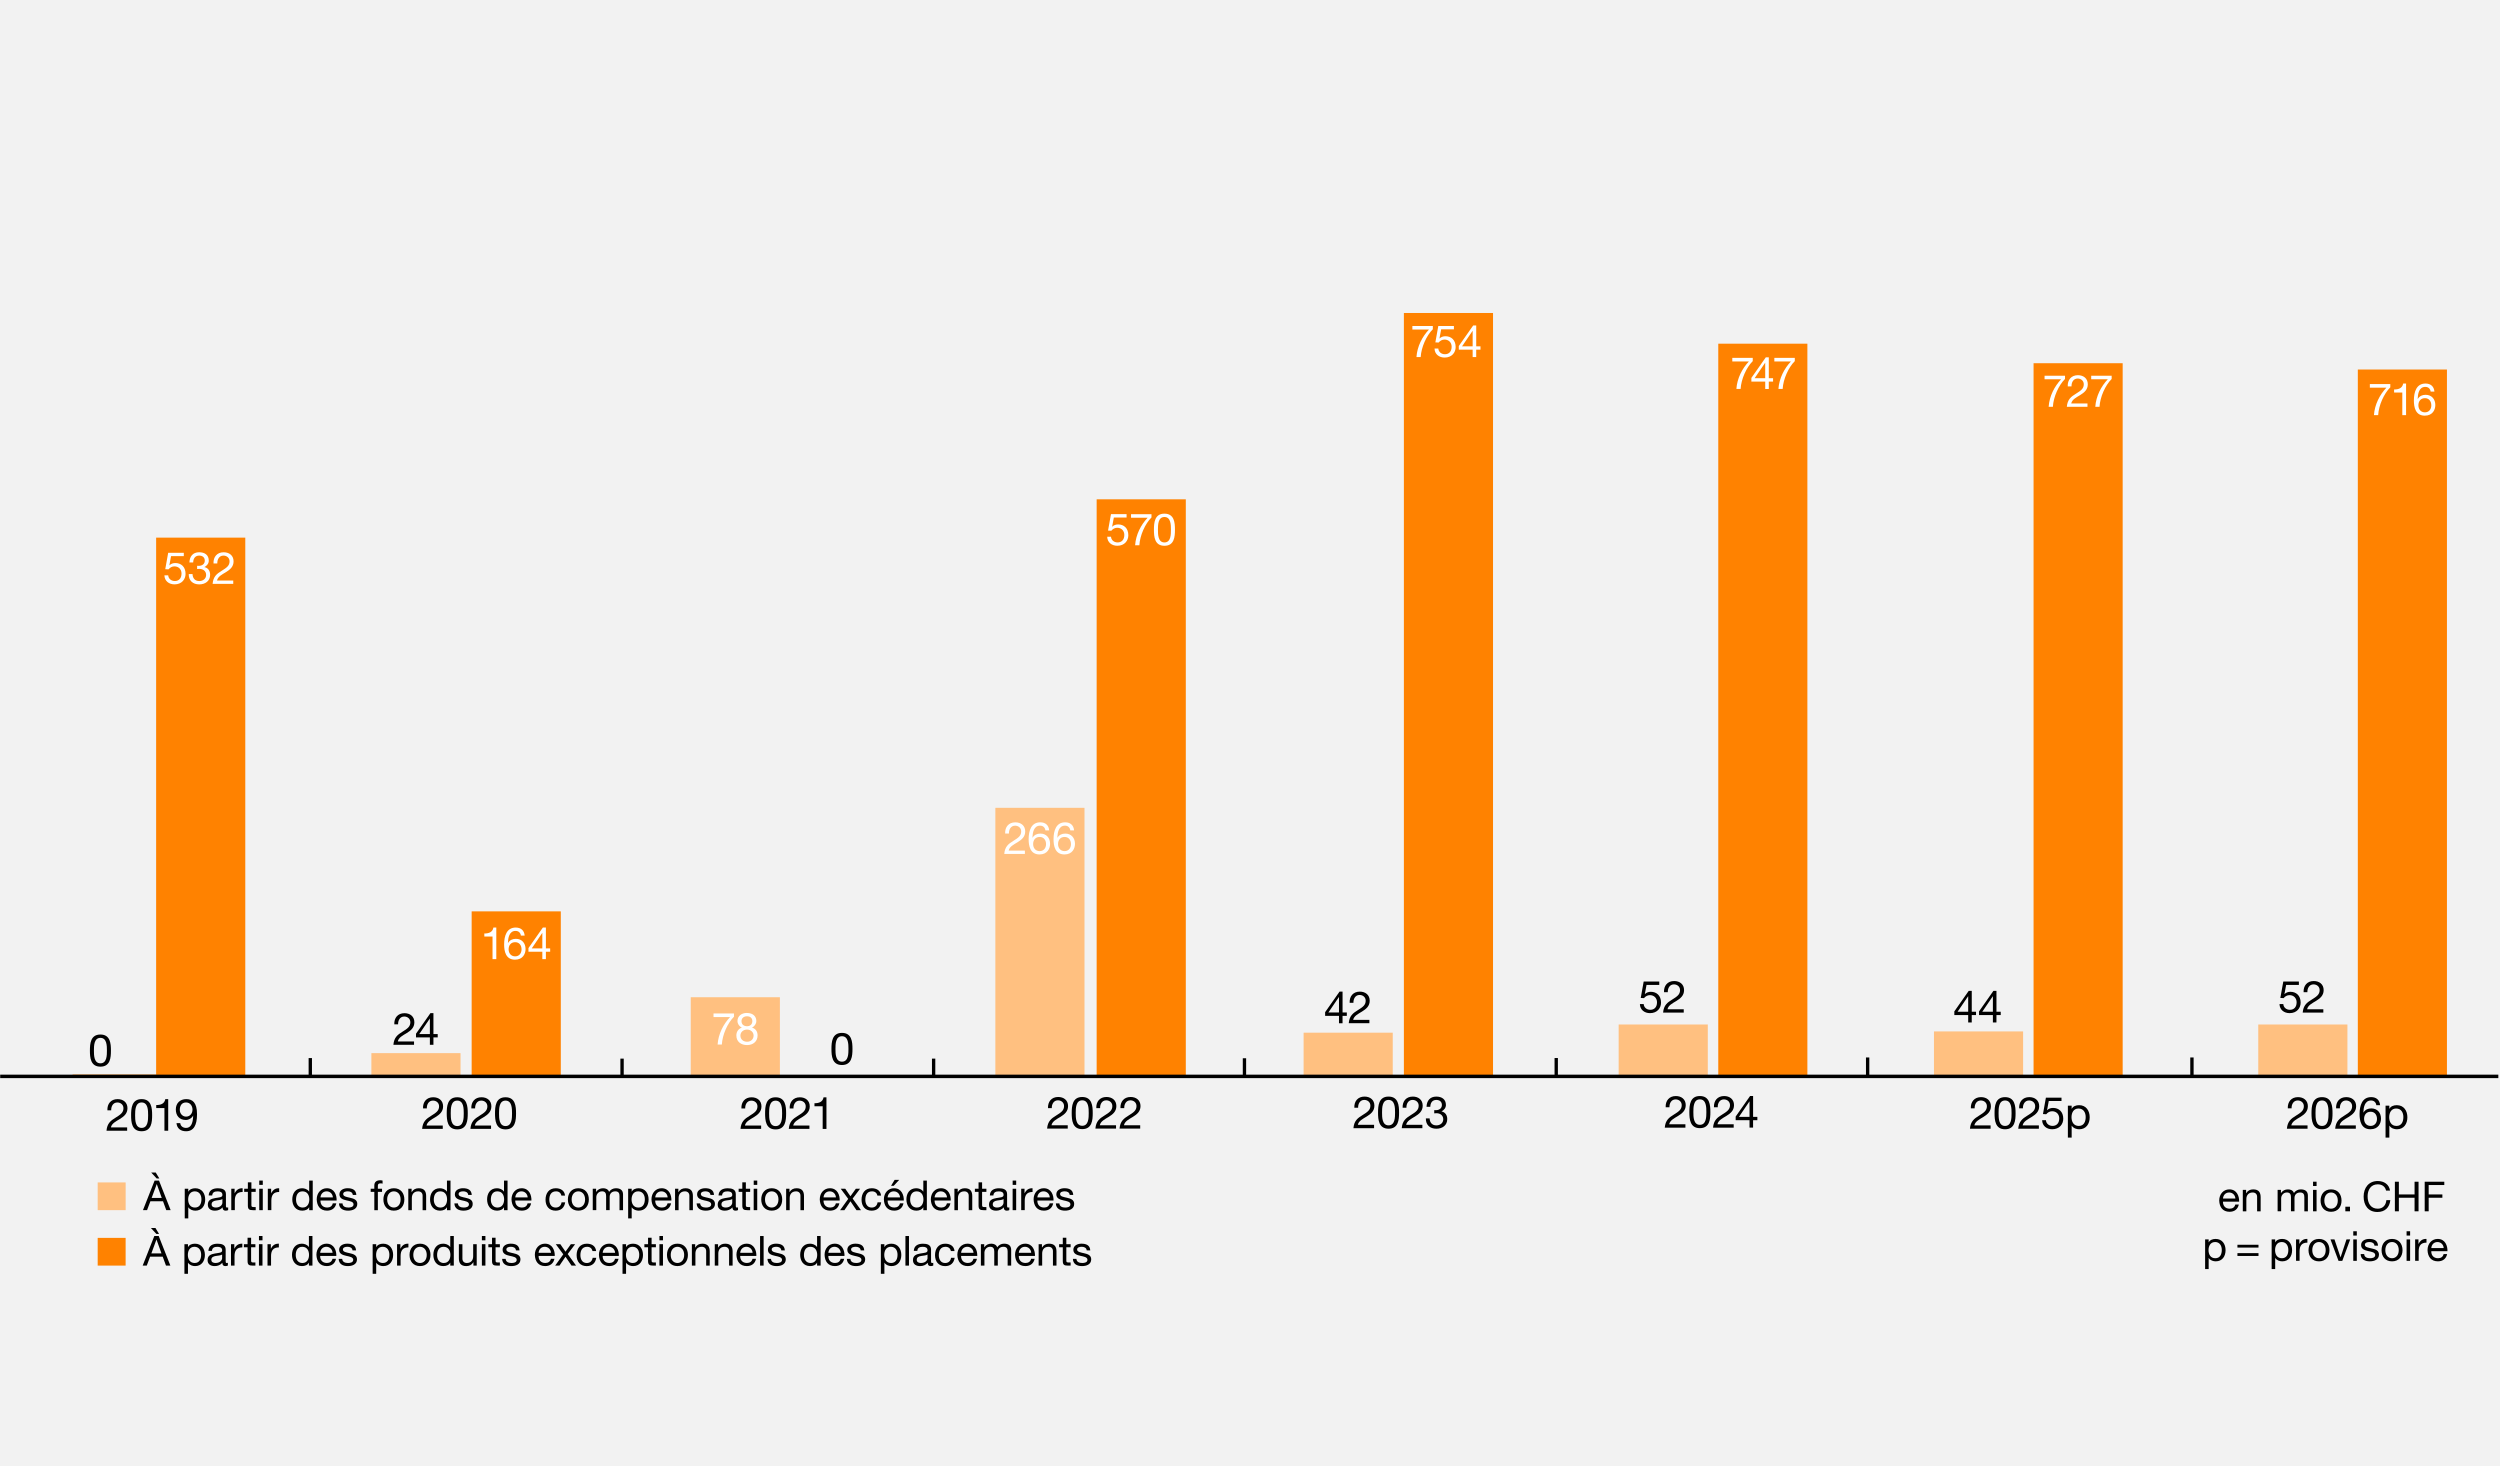 <?xml version="1.0" encoding="UTF-8"?>
<svg id="_x32_024" xmlns="http://www.w3.org/2000/svg" version="1.1" viewBox="0 0 1495.91 877.5">
  <!-- Generator: Adobe Illustrator 29.3.1, SVG Export Plug-In . SVG Version: 2.1.0 Build 151)  -->
  <defs>
    <style>
      .st0 {
        stroke-width: 2px;
      }

      .st0, .st1 {
        fill: none;
        stroke: #000;
      }

      .st2 {
        fill: #fff;
      }

      .st3 {
        fill: #f2f2f2;
      }

      .st4 {
        fill: #ffc080;
      }

      .st5 {
        fill: #ff8200;
      }

      .st1 {
        stroke-width: 2.08px;
      }
    </style>
  </defs>
  <rect id="De_24_Hinterrund" class="st3" x="-11.64" y="-16.56" width="1524.55" height="910.62"/>
  <rect class="st5" x="1028.15" y="205.65" width="53.32" height="438.51"/>
  <g>
    <path d="M627.09,663.09c-.19-3.84,2.08-6.7,6.08-6.7,3.31,0,5.92,1.92,5.92,5.44,0,3.33-2.24,5.01-4.59,6.48-2.38,1.44-4.86,2.64-5.31,4.99h9.71v2h-12.35c.37-4.48,2.64-6.08,5.31-7.74,3.2-1.97,4.83-3.15,4.83-5.76,0-2.05-1.65-3.41-3.65-3.41-2.64,0-3.76,2.43-3.68,4.69h-2.27Z"/>
    <path d="M647.56,656.4c5.92,0,6.29,5.44,6.29,9.63s-.37,9.6-6.29,9.6-6.29-5.44-6.29-9.6.38-9.63,6.29-9.63ZM647.56,673.63c3.87,0,3.89-4.8,3.89-7.63s-.03-7.6-3.89-7.6-3.89,4.8-3.89,7.6.03,7.63,3.89,7.63Z"/>
    <path d="M655.99,663.09c-.19-3.84,2.08-6.7,6.08-6.7,3.31,0,5.92,1.92,5.92,5.44,0,3.33-2.24,5.01-4.59,6.48-2.37,1.44-4.85,2.64-5.31,4.99h9.71v2h-12.35c.37-4.48,2.64-6.08,5.31-7.74,3.2-1.97,4.83-3.15,4.83-5.76,0-2.05-1.65-3.41-3.65-3.41-2.64,0-3.76,2.43-3.68,4.69h-2.27Z"/>
    <path d="M670.44,663.09c-.19-3.84,2.08-6.7,6.08-6.7,3.31,0,5.92,1.92,5.92,5.44,0,3.33-2.24,5.01-4.59,6.48-2.38,1.44-4.86,2.64-5.31,4.99h9.71v2h-12.35c.37-4.48,2.64-6.08,5.31-7.74,3.2-1.97,4.83-3.15,4.83-5.76,0-2.05-1.65-3.41-3.65-3.41-2.64,0-3.76,2.43-3.68,4.69h-2.27Z"/>
  </g>
  <g>
    <path d="M810.39,662.85c-.19-3.84,2.08-6.7,6.08-6.7,3.31,0,5.92,1.92,5.92,5.44,0,3.33-2.24,5.01-4.59,6.48-2.37,1.44-4.85,2.64-5.31,4.99h9.71v2h-12.35c.37-4.48,2.64-6.08,5.31-7.74,3.2-1.97,4.83-3.15,4.83-5.76,0-2.05-1.65-3.41-3.65-3.41-2.64,0-3.76,2.43-3.68,4.69h-2.27Z"/>
    <path d="M830.86,656.15c5.92,0,6.29,5.44,6.29,9.63s-.37,9.6-6.29,9.6-6.29-5.44-6.29-9.6.37-9.63,6.29-9.63ZM830.86,673.38c3.87,0,3.89-4.8,3.89-7.63s-.03-7.6-3.89-7.6-3.89,4.8-3.89,7.6.03,7.63,3.89,7.63Z"/>
    <path d="M839.29,662.85c-.19-3.84,2.08-6.7,6.08-6.7,3.31,0,5.92,1.92,5.92,5.44,0,3.33-2.24,5.01-4.59,6.48-2.37,1.44-4.85,2.64-5.31,4.99h9.71v2h-12.35c.37-4.48,2.64-6.08,5.31-7.74,3.2-1.97,4.83-3.15,4.83-5.76,0-2.05-1.65-3.41-3.65-3.41-2.64,0-3.76,2.43-3.68,4.69h-2.27Z"/>
    <path d="M858.19,664.26c.35.03.67.03.99.03,1.92,0,3.6-1.04,3.6-3.09s-1.44-3.04-3.36-3.04c-2.48,0-3.55,1.89-3.57,4.11h-2.27c.13-3.6,2.05-6.11,5.84-6.11,3.28,0,5.76,1.57,5.76,5.07,0,1.65-1.17,3.09-2.61,3.76v.05c2.29.51,3.41,2.32,3.41,4.59,0,3.79-2.96,5.76-6.51,5.76-3.84,0-6.38-2.27-6.29-6.16h2.27c.08,2.45,1.44,4.16,4.03,4.16,2.21,0,4.11-1.36,4.11-3.65s-1.79-3.63-4.03-3.63c-.45,0-.93.03-1.36.08v-1.92Z"/>
  </g>
  <g>
    <path d="M443.63,663.28c-.19-3.84,2.08-6.7,6.08-6.7,3.31,0,5.92,1.92,5.92,5.44,0,3.33-2.24,5.01-4.59,6.48-2.37,1.44-4.85,2.64-5.31,4.99h9.71v2h-12.35c.37-4.48,2.64-6.08,5.31-7.74,3.2-1.97,4.83-3.15,4.83-5.76,0-2.05-1.65-3.41-3.65-3.41-2.64,0-3.76,2.43-3.68,4.69h-2.27Z"/>
    <path d="M464.1,656.58c5.92,0,6.29,5.44,6.29,9.63s-.37,9.6-6.29,9.6-6.29-5.44-6.29-9.6.37-9.63,6.29-9.63ZM464.1,673.82c3.87,0,3.89-4.8,3.89-7.63s-.03-7.6-3.89-7.6-3.89,4.8-3.89,7.6.03,7.63,3.89,7.63Z"/>
    <path d="M472.52,663.28c-.19-3.84,2.08-6.7,6.08-6.7,3.31,0,5.92,1.92,5.92,5.44,0,3.33-2.24,5.01-4.59,6.48-2.37,1.44-4.86,2.64-5.31,4.99h9.71v2h-12.35c.37-4.48,2.64-6.08,5.31-7.74,3.2-1.97,4.83-3.15,4.83-5.76,0-2.05-1.65-3.41-3.65-3.41-2.64,0-3.76,2.43-3.68,4.69h-2.27Z"/>
    <path d="M494.53,675.5h-2.27v-13.55h-4.91v-1.81c2.59,0,4.94-.69,5.44-3.55h1.73v18.91Z"/>
  </g>
  <g>
    <path d="M253.13,663.25c-.19-3.84,2.08-6.7,6.08-6.7,3.31,0,5.92,1.92,5.92,5.44,0,3.33-2.24,5.01-4.59,6.48-2.37,1.44-4.85,2.64-5.31,4.99h9.71v2h-12.35c.37-4.48,2.64-6.08,5.31-7.74,3.2-1.97,4.83-3.15,4.83-5.76,0-2.05-1.65-3.41-3.65-3.41-2.64,0-3.76,2.43-3.68,4.69h-2.27Z"/>
    <path d="M273.6,656.56c5.92,0,6.29,5.44,6.29,9.63s-.37,9.6-6.29,9.6-6.29-5.44-6.29-9.6.37-9.63,6.29-9.63ZM273.6,673.79c3.87,0,3.89-4.8,3.89-7.63s-.03-7.6-3.89-7.6-3.89,4.8-3.89,7.6.03,7.63,3.89,7.63Z"/>
    <path d="M282.02,663.25c-.19-3.84,2.08-6.7,6.08-6.7,3.31,0,5.92,1.92,5.92,5.44,0,3.33-2.24,5.01-4.59,6.48-2.37,1.44-4.85,2.64-5.31,4.99h9.71v2h-12.35c.37-4.48,2.64-6.08,5.31-7.74,3.2-1.97,4.83-3.15,4.83-5.76,0-2.05-1.65-3.41-3.65-3.41-2.64,0-3.76,2.43-3.68,4.69h-2.27Z"/>
    <path d="M302.49,656.56c5.92,0,6.29,5.44,6.29,9.63s-.37,9.6-6.29,9.6-6.29-5.44-6.29-9.6.37-9.63,6.29-9.63ZM302.49,673.79c3.87,0,3.89-4.8,3.89-7.63s-.03-7.6-3.89-7.6-3.89,4.8-3.89,7.6.03,7.63,3.89,7.63Z"/>
  </g>
  <g>
    <path d="M64.27,664.36c-.19-3.84,2.08-6.69,6.08-6.69,3.31,0,5.92,1.92,5.92,5.44,0,3.33-2.24,5.01-4.59,6.48-2.37,1.44-4.85,2.64-5.31,4.99h9.71v2h-12.35c.37-4.48,2.64-6.08,5.31-7.73,3.2-1.97,4.83-3.15,4.83-5.76,0-2.05-1.65-3.41-3.65-3.41-2.64,0-3.76,2.43-3.68,4.69h-2.27Z"/>
    <path d="M84.74,657.67c5.92,0,6.29,5.44,6.29,9.63s-.37,9.6-6.29,9.6-6.29-5.44-6.29-9.6.37-9.63,6.29-9.63ZM84.74,674.9c3.87,0,3.89-4.8,3.89-7.63s-.03-7.6-3.89-7.6-3.89,4.8-3.89,7.6.03,7.63,3.89,7.63Z"/>
    <path d="M100.66,676.58h-2.27v-13.55h-4.91v-1.81c2.59,0,4.93-.69,5.44-3.55h1.73v18.91Z"/>
    <path d="M107.85,672.02c.16,1.84,1.65,2.88,3.47,2.88,2.77,0,4.13-2.43,4.27-7.31l-.05-.05c-.85,1.6-2.53,2.61-4.37,2.61-3.84,0-5.97-2.59-5.97-6.32s2.56-6.16,6.21-6.16,6.48,1.89,6.48,9.04c0,6.53-1.97,10.19-6.56,10.19-3.17,0-5.44-1.63-5.73-4.88h2.27ZM111.29,659.67c-2.69,0-3.71,2.16-3.71,4.48,0,2.08,1.55,4,3.73,4,2.37,0,3.87-1.92,3.87-4.16s-1.36-4.32-3.89-4.32Z"/>
  </g>
  <rect class="st4" x="222.22" y="630.16" width="53.34" height="14.54"/>
  <rect class="st5" x="282.22" y="545.33" width="53.34" height="99.37"/>
  <rect class="st4" x="780.03" y="617.92" width="53.34" height="25.45"/>
  <g>
    <path class="st2" d="M296.98,573.93h-2.27v-13.55h-4.91v-1.81c2.59,0,4.94-.69,5.44-3.55h1.73v18.91Z"/>
    <path class="st2" d="M311.68,559.85c-.21-1.71-1.39-2.83-3.17-2.83-3.87,0-4.48,4.27-4.59,7.17l.05.05c1.07-1.73,2.67-2.48,4.72-2.48,3.63,0,5.79,2.64,5.79,6.13,0,2.75-1.55,6.35-6.32,6.35-5.6,0-6.51-5.12-6.51-9.1,0-5.2,1.57-10.13,6.96-10.13,3.12,0,5.07,1.76,5.33,4.83h-2.27ZM304.34,568.04c0,2.35,1.44,4.21,3.92,4.21s3.81-1.95,3.81-4.19-1.23-4.29-3.81-4.29-3.92,1.89-3.92,4.27Z"/>
    <path class="st2" d="M326.64,567.5h2.56v2h-2.56v4.43h-2.13v-4.43h-8.3v-2.19l8.62-12.3h1.81v12.48ZM324.51,567.5v-9.25h-.05l-6.29,9.25h6.35Z"/>
  </g>
  <g>
    <path d="M803.33,605.84h2.56v2h-2.56v4.43h-2.13v-4.43h-8.29v-2.19l8.62-12.3h1.81v12.48ZM801.2,605.84v-9.25h-.05l-6.29,9.25h6.35Z"/>
    <path d="M807.58,600.05c-.19-3.84,2.08-6.7,6.08-6.7,3.31,0,5.92,1.92,5.92,5.44,0,3.33-2.24,5.01-4.59,6.48-2.37,1.44-4.85,2.64-5.31,4.99h9.71v2h-12.35c.37-4.48,2.64-6.08,5.31-7.74,3.2-1.97,4.83-3.15,4.83-5.76,0-2.05-1.65-3.41-3.65-3.41-2.64,0-3.76,2.43-3.68,4.69h-2.27Z"/>
  </g>
  <g>
    <path d="M235.94,612.95c-.19-3.84,2.08-6.7,6.08-6.7,3.31,0,5.92,1.92,5.92,5.44,0,3.33-2.24,5.01-4.59,6.48-2.37,1.44-4.85,2.64-5.31,4.99h9.71v2h-12.35c.37-4.48,2.64-6.08,5.31-7.74,3.2-1.97,4.83-3.15,4.83-5.76,0-2.05-1.65-3.41-3.65-3.41-2.64,0-3.76,2.43-3.68,4.69h-2.27Z"/>
    <path d="M259.35,618.73h2.56v2h-2.56v4.43h-2.13v-4.43h-8.3v-2.19l8.62-12.3h1.81v12.48ZM257.22,618.73v-9.25h-.05l-6.29,9.25h6.35Z"/>
  </g>
  <rect class="st4" x="413.32" y="596.71" width="53.34" height="46.65"/>
  <g>
    <path class="st2" d="M439.17,608.38c-3.81,3.79-6.91,10.72-7.25,16.64h-2.53c.43-6.4,3.49-12.24,7.47-16.46h-9.92v-2.13h12.24v1.95Z"/>
    <path class="st2" d="M446.83,606.11c4.13,0,5.73,2.43,5.73,4.83,0,1.68-1.07,3.23-2.61,3.92,2.27.72,3.36,2.37,3.36,4.72,0,3.65-2.77,5.76-6.27,5.76s-6.43-1.89-6.43-5.76c0-2.24,1.2-3.97,3.31-4.72-1.57-.64-2.64-2.21-2.64-3.92,0-3.12,2.64-4.83,5.55-4.83ZM447.05,623.34c2.27,0,3.87-1.57,3.87-3.68s-1.76-3.6-3.89-3.6c-2.24,0-4,1.44-4,3.63s1.68,3.65,4.03,3.65ZM447.05,614.06c1.79,0,3.12-1.12,3.12-3.04s-1.33-2.91-3.17-2.91-3.31,1.01-3.31,2.91c0,2.08,1.49,3.04,3.36,3.04Z"/>
  </g>
  <path d="M503.8,618.04c5.92,0,6.29,5.44,6.29,9.63s-.37,9.6-6.29,9.6-6.29-5.44-6.29-9.6.37-9.63,6.29-9.63ZM503.8,635.27c3.87,0,3.89-4.8,3.89-7.63s-.03-7.6-3.89-7.6-3.89,4.8-3.89,7.6.03,7.63,3.89,7.63Z"/>
  <rect class="st4" x="43.42" y="642.76" width="53.34" height=".61"/>
  <rect class="st5" x="93.43" y="321.7" width="53.34" height="322.33"/>
  <g>
    <path class="st2" d="M109.99,332.77h-7.63l-1.01,5.44.05.05c.83-.93,2.24-1.36,3.52-1.36,3.36,0,6.11,2.16,6.11,6.48,0,3.2-2.21,6.29-6.62,6.29-3.28,0-5.95-2-6.03-5.41h2.27c.13,1.95,1.71,3.41,3.97,3.41s4-1.47,4-4.48c0-2.51-1.73-4.29-4.27-4.29-1.44,0-2.64.72-3.52,1.79l-1.95-.11,1.76-9.82h9.34v2Z"/>
    <path class="st2" d="M117.94,338.55c.35.03.67.03.99.03,1.92,0,3.6-1.04,3.6-3.09s-1.44-3.04-3.36-3.04c-2.48,0-3.55,1.89-3.57,4.11h-2.27c.13-3.6,2.05-6.11,5.84-6.11,3.28,0,5.76,1.57,5.76,5.07,0,1.65-1.17,3.09-2.61,3.76v.05c2.29.51,3.41,2.32,3.41,4.59,0,3.79-2.96,5.76-6.51,5.76-3.84,0-6.37-2.27-6.29-6.16h2.27c.08,2.45,1.44,4.16,4.03,4.16,2.21,0,4.11-1.36,4.11-3.65s-1.79-3.63-4.03-3.63c-.45,0-.93.03-1.36.08v-1.92Z"/>
    <path class="st2" d="M127.76,337.14c-.19-3.84,2.08-6.69,6.08-6.69,3.31,0,5.92,1.92,5.92,5.44,0,3.33-2.24,5.02-4.59,6.48-2.37,1.44-4.85,2.64-5.31,4.99h9.71v2h-12.35c.37-4.48,2.64-6.08,5.31-7.74,3.2-1.97,4.83-3.15,4.83-5.76,0-2.05-1.65-3.41-3.65-3.41-2.64,0-3.76,2.43-3.68,4.69h-2.27Z"/>
  </g>
  <path d="M60.09,619.02c5.92,0,6.29,5.44,6.29,9.63s-.37,9.6-6.29,9.6-6.29-5.44-6.29-9.6.37-9.63,6.29-9.63ZM60.09,636.25c3.87,0,3.89-4.8,3.89-7.63s-.03-7.6-3.89-7.6-3.89,4.8-3.89,7.6.03,7.63,3.89,7.63Z"/>
  <rect class="st5" x="656.2" y="298.77" width="53.34" height="345.36"/>
  <rect class="st4" x="595.58" y="483.37" width="53.34" height="160"/>
  <g>
    <path class="st2" d="M601.45,498.74c-.19-3.84,2.08-6.69,6.08-6.69,3.31,0,5.92,1.92,5.92,5.44,0,3.33-2.24,5.01-4.59,6.48-2.37,1.44-4.85,2.64-5.31,4.99h9.71v2h-12.35c.37-4.48,2.64-6.08,5.31-7.73,3.2-1.97,4.83-3.15,4.83-5.76,0-2.05-1.65-3.41-3.65-3.41-2.64,0-3.76,2.43-3.68,4.69h-2.27Z"/>
    <path class="st2" d="M625.53,496.88c-.21-1.71-1.39-2.83-3.17-2.83-3.87,0-4.48,4.27-4.59,7.17l.05.05c1.07-1.73,2.67-2.48,4.72-2.48,3.63,0,5.79,2.64,5.79,6.13,0,2.75-1.55,6.35-6.32,6.35-5.6,0-6.51-5.12-6.51-9.1,0-5.2,1.57-10.13,6.96-10.13,3.12,0,5.07,1.76,5.33,4.83h-2.27ZM618.19,505.07c0,2.35,1.44,4.21,3.92,4.21s3.81-1.95,3.81-4.19-1.23-4.29-3.81-4.29-3.92,1.89-3.92,4.27Z"/>
    <path class="st2" d="M640.43,496.88c-.21-1.71-1.39-2.83-3.17-2.83-3.87,0-4.48,4.27-4.59,7.17l.05.05c1.07-1.73,2.67-2.48,4.72-2.48,3.63,0,5.79,2.64,5.79,6.13,0,2.75-1.55,6.35-6.32,6.35-5.6,0-6.51-5.12-6.51-9.1,0-5.2,1.57-10.13,6.96-10.13,3.12,0,5.07,1.76,5.33,4.83h-2.27ZM633.1,505.07c0,2.35,1.44,4.21,3.92,4.21s3.81-1.95,3.81-4.19-1.23-4.29-3.81-4.29-3.92,1.89-3.92,4.27Z"/>
  </g>
  <g>
    <path class="st2" d="M674.11,309.67h-7.63l-1.01,5.44.05.05c.83-.93,2.24-1.36,3.52-1.36,3.36,0,6.11,2.16,6.11,6.48,0,3.2-2.21,6.29-6.61,6.29-3.28,0-5.95-2-6.03-5.41h2.27c.13,1.95,1.71,3.41,3.97,3.41s4-1.47,4-4.48c0-2.51-1.73-4.29-4.27-4.29-1.44,0-2.64.72-3.52,1.79l-1.95-.11,1.76-9.82h9.34v2Z"/>
    <path class="st2" d="M689.01,309.62c-3.81,3.79-6.91,10.72-7.25,16.64h-2.54c.43-6.4,3.49-12.24,7.47-16.46h-9.92v-2.13h12.24v1.95Z"/>
    <path class="st2" d="M696.76,307.35c5.92,0,6.29,5.44,6.29,9.63s-.38,9.6-6.29,9.6-6.29-5.44-6.29-9.6.37-9.63,6.29-9.63ZM696.76,324.58c3.87,0,3.89-4.8,3.89-7.63s-.03-7.6-3.89-7.6-3.89,4.8-3.89,7.6.03,7.63,3.89,7.63Z"/>
  </g>
  <rect class="st5" x="840.03" y="187.28" width="53.34" height="456.85"/>
  <line class="st0" x1="185.67" y1="643.79" x2="185.67" y2="633.11"/>
  <line class="st0" x1="372.22" y1="644.13" x2="372.22" y2="633.44"/>
  <line class="st0" x1="558.65" y1="644.13" x2="558.65" y2="633.44"/>
  <line class="st0" x1="744.64" y1="643.9" x2="744.64" y2="633.22"/>
  <g>
    <path class="st2" d="M857.35,197.01c-3.81,3.79-6.91,10.72-7.26,16.64h-2.53c.43-6.4,3.49-12.24,7.47-16.46h-9.92v-2.13h12.24v1.95Z"/>
    <path class="st2" d="M869.97,197.06h-7.63l-1.01,5.44.05.05c.83-.93,2.24-1.36,3.52-1.36,3.36,0,6.11,2.16,6.11,6.48,0,3.2-2.21,6.29-6.61,6.29-3.28,0-5.95-2-6.03-5.41h2.27c.13,1.95,1.71,3.41,3.97,3.41s4-1.47,4-4.48c0-2.51-1.73-4.29-4.27-4.29-1.44,0-2.64.72-3.52,1.79l-1.95-.11,1.76-9.82h9.34v2Z"/>
    <path class="st2" d="M883.31,207.23h2.56v2h-2.56v4.43h-2.13v-4.43h-8.29v-2.19l8.62-12.3h1.81v12.48ZM881.18,207.23v-9.25h-.05l-6.29,9.25h6.35Z"/>
  </g>
  <g>
    <path d="M996.68,662.52c-.19-3.84,2.08-6.69,6.08-6.69,3.31,0,5.92,1.92,5.92,5.44,0,3.33-2.24,5.01-4.59,6.48-2.37,1.44-4.85,2.64-5.31,4.99h9.71v2h-12.35c.37-4.48,2.64-6.08,5.31-7.73,3.2-1.97,4.83-3.15,4.83-5.76,0-2.05-1.65-3.41-3.65-3.41-2.64,0-3.76,2.43-3.68,4.69h-2.27Z"/>
    <path d="M1017.14,655.82c5.92,0,6.29,5.44,6.29,9.63s-.38,9.6-6.29,9.6-6.29-5.44-6.29-9.6.37-9.63,6.29-9.63ZM1017.14,673.05c3.87,0,3.89-4.8,3.89-7.63s-.03-7.6-3.89-7.6-3.89,4.8-3.89,7.6.03,7.63,3.89,7.63Z"/>
    <path d="M1025.57,662.52c-.19-3.84,2.08-6.69,6.08-6.69,3.31,0,5.92,1.92,5.92,5.44,0,3.33-2.24,5.01-4.59,6.48-2.38,1.44-4.86,2.64-5.31,4.99h9.71v2h-12.35c.37-4.48,2.64-6.08,5.31-7.73,3.2-1.97,4.83-3.15,4.83-5.76,0-2.05-1.65-3.41-3.65-3.41-2.64,0-3.76,2.43-3.68,4.69h-2.27Z"/>
    <path d="M1048.98,668.3h2.56v2h-2.56v4.43h-2.13v-4.43h-8.29v-2.19l8.62-12.3h1.81v12.48ZM1046.85,668.3v-9.26h-.05l-6.29,9.26h6.35Z"/>
  </g>
  <g>
    <path d="M1179.29,663.18c-.19-3.84,2.08-6.7,6.08-6.7,3.31,0,5.92,1.92,5.92,5.44,0,3.33-2.24,5.01-4.59,6.48-2.37,1.44-4.85,2.64-5.31,4.99h9.71v2h-12.35c.37-4.48,2.64-6.08,5.31-7.74,3.2-1.97,4.83-3.15,4.83-5.76,0-2.05-1.65-3.41-3.65-3.41-2.64,0-3.76,2.43-3.68,4.69h-2.27Z"/>
    <path d="M1199.76,656.49c5.92,0,6.29,5.44,6.29,9.63s-.37,9.6-6.29,9.6-6.29-5.44-6.29-9.6.37-9.63,6.29-9.63ZM1199.76,673.72c3.87,0,3.89-4.8,3.89-7.63s-.03-7.6-3.89-7.6-3.89,4.8-3.89,7.6.03,7.63,3.89,7.63Z"/>
    <path d="M1208.18,663.18c-.19-3.84,2.08-6.7,6.08-6.7,3.31,0,5.92,1.92,5.92,5.44,0,3.33-2.24,5.01-4.59,6.48-2.37,1.44-4.85,2.64-5.31,4.99h9.71v2h-12.35c.37-4.48,2.64-6.08,5.31-7.74,3.2-1.97,4.83-3.15,4.83-5.76,0-2.05-1.65-3.41-3.65-3.41-2.64,0-3.76,2.43-3.68,4.69h-2.27Z"/>
    <path d="M1233.54,658.81h-7.63l-1.01,5.44.05.05c.83-.93,2.24-1.36,3.52-1.36,3.36,0,6.11,2.16,6.11,6.48,0,3.2-2.21,6.29-6.61,6.29-3.28,0-5.95-2-6.03-5.42h2.27c.13,1.95,1.71,3.41,3.97,3.41s4-1.47,4-4.48c0-2.51-1.73-4.29-4.27-4.29-1.44,0-2.64.72-3.52,1.79l-1.95-.11,1.76-9.82h9.33v2Z"/>
    <path d="M1237.33,661.61h2.27v1.87h.05c.75-1.52,2.51-2.19,4.4-2.19,4.24,0,6.35,3.36,6.35,7.25s-2.08,7.18-6.29,7.18c-1.41,0-3.44-.53-4.45-2.16h-.05v7.12h-2.27v-19.07ZM1243.73,663.29c-3.04,0-4.21,2.61-4.21,5.2,0,2.72,1.23,5.23,4.35,5.23s4.13-2.64,4.13-5.33-1.33-5.09-4.27-5.09Z"/>
  </g>
  <g>
    <path d="M1368.94,663.18c-.19-3.84,2.08-6.7,6.08-6.7,3.31,0,5.92,1.92,5.92,5.44,0,3.33-2.24,5.01-4.59,6.48-2.37,1.44-4.85,2.64-5.31,4.99h9.71v2h-12.35c.37-4.48,2.64-6.08,5.31-7.74,3.2-1.97,4.83-3.15,4.83-5.76,0-2.05-1.65-3.41-3.65-3.41-2.64,0-3.76,2.43-3.68,4.69h-2.27Z"/>
    <path d="M1389.41,656.49c5.92,0,6.29,5.44,6.29,9.63s-.37,9.6-6.29,9.6-6.29-5.44-6.29-9.6.37-9.63,6.29-9.63ZM1389.41,673.72c3.87,0,3.89-4.8,3.89-7.63s-.03-7.6-3.89-7.6-3.89,4.8-3.89,7.6.03,7.63,3.89,7.63Z"/>
    <path d="M1397.83,663.18c-.19-3.84,2.08-6.7,6.08-6.7,3.31,0,5.92,1.92,5.92,5.44,0,3.33-2.24,5.01-4.59,6.48-2.37,1.44-4.85,2.64-5.31,4.99h9.71v2h-12.35c.37-4.48,2.64-6.08,5.31-7.74,3.2-1.97,4.83-3.15,4.83-5.76,0-2.05-1.65-3.41-3.65-3.41-2.64,0-3.76,2.43-3.68,4.69h-2.27Z"/>
    <path d="M1421.91,661.32c-.21-1.71-1.39-2.83-3.17-2.83-3.87,0-4.48,4.27-4.59,7.17l.05.05c1.07-1.73,2.67-2.48,4.72-2.48,3.63,0,5.79,2.64,5.79,6.13,0,2.75-1.55,6.35-6.32,6.35-5.6,0-6.51-5.12-6.51-9.1,0-5.2,1.57-10.14,6.96-10.14,3.12,0,5.07,1.76,5.33,4.83h-2.27ZM1414.58,669.5c0,2.35,1.44,4.21,3.92,4.21s3.81-1.95,3.81-4.19-1.23-4.29-3.81-4.29-3.92,1.89-3.92,4.27Z"/>
    <path d="M1427.42,661.61h2.27v1.87h.05c.75-1.52,2.51-2.19,4.4-2.19,4.24,0,6.35,3.36,6.35,7.25s-2.08,7.18-6.29,7.18c-1.41,0-3.44-.53-4.45-2.16h-.05v7.12h-2.27v-19.07ZM1433.82,663.29c-3.04,0-4.21,2.61-4.21,5.2,0,2.72,1.23,5.23,4.35,5.23s4.13-2.64,4.13-5.33-1.33-5.09-4.27-5.09Z"/>
  </g>
  <line class="st0" x1="931.19" y1="643.77" x2="931.19" y2="633.08"/>
  <line class="st0" x1="1117.53" y1="643.43" x2="1117.53" y2="632.75"/>
  <line class="st0" x1="1311.58" y1="643.43" x2="1311.58" y2="632.75"/>
  <g>
    <path class="st2" d="M1048.77,216.1c-3.81,3.79-6.91,10.72-7.25,16.64h-2.53c.43-6.4,3.49-12.24,7.47-16.46h-9.92v-2.13h12.24v1.95Z"/>
    <path class="st2" d="M1058.38,226.32h2.56v2h-2.56v4.43h-2.13v-4.43h-8.29v-2.19l8.62-12.3h1.81v12.48ZM1056.24,226.32v-9.25h-.05l-6.29,9.25h6.35Z"/>
    <path class="st2" d="M1073.93,216.1c-3.81,3.79-6.91,10.72-7.25,16.64h-2.53c.43-6.4,3.49-12.24,7.47-16.46h-9.92v-2.13h12.24v1.95Z"/>
  </g>
  <rect class="st4" x="968.55" y="613.02" width="53.34" height="30.3"/>
  <rect class="st5" x="1216.81" y="217.34" width="53.32" height="426.82"/>
  <g>
    <path d="M992.86,589.33h-7.63l-1.01,5.44.05.05c.83-.93,2.24-1.36,3.52-1.36,3.36,0,6.11,2.16,6.11,6.48,0,3.2-2.21,6.29-6.61,6.29-3.28,0-5.95-2-6.03-5.41h2.27c.13,1.95,1.71,3.41,3.97,3.41s4-1.47,4-4.48c0-2.51-1.73-4.29-4.27-4.29-1.44,0-2.64.72-3.52,1.79l-1.95-.11,1.76-9.82h9.33v2Z"/>
    <path d="M995.68,593.7c-.19-3.84,2.08-6.69,6.08-6.69,3.31,0,5.92,1.92,5.92,5.44,0,3.33-2.24,5.01-4.59,6.48-2.37,1.44-4.85,2.64-5.31,4.99h9.71v2h-12.35c.37-4.48,2.64-6.08,5.31-7.73,3.2-1.97,4.83-3.15,4.83-5.76,0-2.05-1.65-3.41-3.65-3.41-2.64,0-3.76,2.43-3.68,4.69h-2.27Z"/>
  </g>
  <rect class="st4" x="1351.27" y="613.02" width="53.34" height="30.3"/>
  <g>
    <path d="M1375.58,589.33h-7.63l-1.01,5.44.05.05c.83-.93,2.24-1.36,3.52-1.36,3.36,0,6.11,2.16,6.11,6.48,0,3.2-2.21,6.29-6.61,6.29-3.28,0-5.95-2-6.03-5.41h2.27c.13,1.95,1.71,3.41,3.97,3.41s4-1.47,4-4.48c0-2.51-1.73-4.29-4.27-4.29-1.44,0-2.64.72-3.52,1.79l-1.95-.11,1.76-9.82h9.33v2Z"/>
    <path d="M1378.39,593.7c-.19-3.84,2.08-6.69,6.08-6.69,3.31,0,5.92,1.92,5.92,5.44,0,3.33-2.24,5.01-4.59,6.48-2.37,1.44-4.85,2.64-5.31,4.99h9.71v2h-12.35c.37-4.48,2.64-6.08,5.31-7.73,3.2-1.97,4.83-3.15,4.83-5.76,0-2.05-1.65-3.41-3.65-3.41-2.64,0-3.76,2.43-3.68,4.69h-2.27Z"/>
  </g>
  <rect class="st4" x="1157.22" y="617.17" width="53.34" height="26.14"/>
  <g>
    <path class="st2" d="M1235.62,226.77c-3.81,3.79-6.91,10.72-7.25,16.64h-2.53c.43-6.4,3.49-12.24,7.47-16.46h-9.92v-2.13h12.24v1.95Z"/>
    <path class="st2" d="M1237.26,231.2c-.19-3.84,2.08-6.7,6.08-6.7,3.31,0,5.92,1.92,5.92,5.44,0,3.33-2.24,5.01-4.59,6.48-2.37,1.44-4.85,2.64-5.31,4.99h9.71v2h-12.35c.37-4.48,2.64-6.08,5.31-7.74,3.2-1.97,4.83-3.15,4.83-5.76,0-2.05-1.65-3.41-3.65-3.41-2.64,0-3.76,2.43-3.68,4.69h-2.27Z"/>
    <path class="st2" d="M1263.53,226.77c-3.81,3.79-6.91,10.72-7.25,16.64h-2.53c.43-6.4,3.49-12.24,7.47-16.46h-9.92v-2.13h12.24v1.95Z"/>
  </g>
  <rect class="st5" x="1410.84" y="221.11" width="53.32" height="423.05"/>
  <g>
    <path class="st2" d="M1430.26,231.77c-3.81,3.79-6.91,10.72-7.25,16.64h-2.53c.43-6.4,3.49-12.24,7.47-16.46h-9.92v-2.13h12.24v1.95Z"/>
    <path class="st2" d="M1439.72,248.41h-2.27v-13.55h-4.91v-1.81c2.59,0,4.93-.69,5.44-3.55h1.73v18.91Z"/>
    <path class="st2" d="M1454.41,234.33c-.21-1.71-1.39-2.83-3.17-2.83-3.87,0-4.48,4.27-4.59,7.17l.05.05c1.07-1.73,2.67-2.48,4.72-2.48,3.63,0,5.79,2.64,5.79,6.13,0,2.75-1.55,6.35-6.32,6.35-5.6,0-6.51-5.12-6.51-9.1,0-5.2,1.57-10.13,6.96-10.13,3.12,0,5.07,1.76,5.33,4.83h-2.27ZM1447.08,242.52c0,2.35,1.44,4.21,3.92,4.21s3.81-1.95,3.81-4.19-1.23-4.29-3.81-4.29-3.92,1.89-3.92,4.27Z"/>
  </g>
  <g>
    <path d="M1179.82,605.37h2.56v2h-2.56v4.43h-2.13v-4.43h-8.29v-2.19l8.62-12.3h1.81v12.48ZM1177.69,605.37v-9.25h-.05l-6.29,9.25h6.35Z"/>
    <path d="M1194.6,605.37h2.56v2h-2.56v4.43h-2.13v-4.43h-8.29v-2.19l8.62-12.3h1.81v12.48ZM1192.47,605.37v-9.25h-.05l-6.29,9.25h6.35Z"/>
  </g>
  <line class="st1" x1=".11" y1="644.07" x2="1494.91" y2="644.07"/>
  <g>
    <rect class="st4" x="58.45" y="707.52" width="16.73" height="16.59"/>
    <g>
      <path d="M92.52,706.41h2.62l6.97,17.7h-2.62l-1.95-5.33h-7.55l-2,5.33h-2.45l6.97-17.7ZM90.47,701.6h2.72l2.15,3.55h-1.6l-3.27-3.55ZM90.74,716.8h6.05l-2.97-8.26h-.05l-3.03,8.26Z"/>
      <path d="M110.54,711.3h2.12v1.74h.05c.7-1.41,2.35-2.03,4.12-2.03,3.97,0,5.95,3.12,5.95,6.74s-1.95,6.67-5.9,6.67c-1.32,0-3.22-.5-4.17-2.01h-.05v6.62h-2.12v-17.73ZM116.54,712.86c-2.85,0-3.95,2.43-3.95,4.84,0,2.53,1.15,4.86,4.07,4.86s3.87-2.46,3.87-4.96-1.25-4.74-4-4.74Z"/>
      <path d="M136.52,724.07c-.38.22-.85.35-1.53.35-1.1,0-1.8-.59-1.8-1.98-1.18,1.36-2.75,1.98-4.55,1.98-2.35,0-4.28-1.04-4.28-3.59,0-2.9,2.18-3.52,4.38-3.94,2.35-.45,4.35-.3,4.35-1.88,0-1.83-1.53-2.13-2.88-2.13-1.8,0-3.12.55-3.22,2.43h-2.12c.12-3.17,2.6-4.29,5.47-4.29,2.32,0,4.85.52,4.85,3.52v6.59c0,.99,0,1.44.68,1.44.18,0,.38-.02.65-.12v1.64ZM133.07,717.49c-.83.6-2.43.62-3.85.87-1.4.25-2.6.74-2.6,2.31,0,1.39,1.2,1.88,2.5,1.88,2.8,0,3.95-1.74,3.95-2.9v-2.16Z"/>
      <path d="M138.38,711.3h2v2.7h.05c1.03-2.06,2.45-3.07,4.75-3v2.23c-3.43,0-4.67,1.93-4.67,5.18v5.7h-2.12v-12.82Z"/>
      <path d="M150.43,711.3h2.57v1.86h-2.57v7.96c0,.97.28,1.14,1.6,1.14h.97v1.86h-1.62c-2.2,0-3.07-.45-3.07-2.8v-8.16h-2.2v-1.86h2.2v-3.84h2.12v3.84Z"/>
      <path d="M157.24,708.99h-2.12v-2.58h2.12v2.58ZM155.12,711.3h2.12v12.82h-2.12v-12.82Z"/>
      <path d="M160.24,711.3h2v2.7h.05c1.03-2.06,2.45-3.07,4.75-3v2.23c-3.43,0-4.67,1.93-4.67,5.18v5.7h-2.12v-12.82Z"/>
      <path d="M187.13,724.12h-2.12v-1.74h-.05c-.7,1.41-2.35,2.03-4.12,2.03-3.97,0-5.95-3.12-5.95-6.74s1.95-6.67,5.9-6.67c1.32,0,3.22.5,4.17,2.01h.05v-6.6h2.12v17.7ZM181.13,722.55c2.85,0,3.95-2.43,3.95-4.83,0-2.53-1.15-4.86-4.07-4.86s-3.87,2.46-3.87,4.96,1.25,4.74,4,4.74Z"/>
      <path d="M201.23,720.05c-.58,2.83-2.62,4.36-5.52,4.36-4.12,0-6.07-2.83-6.2-6.74,0-3.84,2.55-6.67,6.07-6.67,4.57,0,5.97,4.24,5.85,7.34h-9.67c-.08,2.23,1.2,4.21,4.02,4.21,1.75,0,2.97-.84,3.35-2.5h2.1ZM199.18,716.48c-.1-2.01-1.62-3.62-3.72-3.62-2.22,0-3.55,1.66-3.7,3.62h7.42Z"/>
      <path d="M204.95,720.07c.07,1.88,1.72,2.48,3.47,2.48,1.33,0,3.12-.3,3.12-1.91s-2.1-1.91-4.22-2.38c-2.1-.47-4.22-1.17-4.22-3.62,0-2.58,2.57-3.65,4.82-3.65,2.85,0,5.12.89,5.3,4.02h-2.12c-.15-1.64-1.6-2.16-3-2.16-1.28,0-2.75.35-2.75,1.64,0,1.51,2.25,1.76,4.22,2.23,2.12.47,4.22,1.17,4.22,3.65,0,3.05-2.88,4.04-5.5,4.04-2.9,0-5.35-1.17-5.47-4.34h2.12Z"/>
      <path d="M223.97,713.16h-2.17v-1.86h2.17v-1.91c0-2.08,1.25-3.17,3.57-3.17.4,0,.97.07,1.38.2v1.83c-.38-.12-.82-.17-1.2-.17-1.03,0-1.62.32-1.62,1.44v1.79h2.5v1.86h-2.5v10.96h-2.12v-10.96Z"/>
      <path d="M235.68,711c4.1,0,6.27,2.95,6.27,6.72s-2.17,6.69-6.27,6.69-6.27-2.95-6.27-6.69,2.18-6.72,6.27-6.72ZM235.68,722.55c2.22,0,4.03-1.74,4.03-4.83s-1.8-4.86-4.03-4.86-4.02,1.74-4.02,4.86,1.8,4.83,4.02,4.83Z"/>
      <path d="M244.29,711.3h2v2.03h.05c.9-1.59,2.35-2.33,4.2-2.33,3.4,0,4.45,1.93,4.45,4.69v8.43h-2.12v-8.68c0-1.56-1-2.58-2.62-2.58-2.57,0-3.82,1.71-3.82,4.02v7.24h-2.12v-12.82Z"/>
      <path d="M269.57,724.12h-2.12v-1.74h-.05c-.7,1.41-2.35,2.03-4.12,2.03-3.97,0-5.95-3.12-5.95-6.74s1.95-6.67,5.9-6.67c1.32,0,3.22.5,4.17,2.01h.05v-6.6h2.12v17.7ZM263.57,722.55c2.85,0,3.95-2.43,3.95-4.83,0-2.53-1.15-4.86-4.07-4.86s-3.88,2.46-3.88,4.96,1.25,4.74,4,4.74Z"/>
      <path d="M274.01,720.07c.08,1.88,1.72,2.48,3.47,2.48,1.32,0,3.12-.3,3.12-1.91s-2.1-1.91-4.22-2.38c-2.1-.47-4.22-1.17-4.22-3.62,0-2.58,2.57-3.65,4.82-3.65,2.85,0,5.12.89,5.3,4.02h-2.12c-.15-1.64-1.6-2.16-3-2.16-1.28,0-2.75.35-2.75,1.64,0,1.51,2.25,1.76,4.22,2.23,2.12.47,4.22,1.17,4.22,3.65,0,3.05-2.87,4.04-5.5,4.04-2.9,0-5.35-1.17-5.47-4.34h2.12Z"/>
      <path d="M303.7,724.12h-2.12v-1.74h-.05c-.7,1.41-2.35,2.03-4.12,2.03-3.97,0-5.95-3.12-5.95-6.74s1.95-6.67,5.9-6.67c1.32,0,3.22.5,4.17,2.01h.05v-6.6h2.12v17.7ZM297.7,722.55c2.85,0,3.95-2.43,3.95-4.83,0-2.53-1.15-4.86-4.07-4.86s-3.88,2.46-3.88,4.96,1.25,4.74,4,4.74Z"/>
      <path d="M317.79,720.05c-.58,2.83-2.62,4.36-5.52,4.36-4.12,0-6.07-2.83-6.2-6.74,0-3.84,2.55-6.67,6.07-6.67,4.57,0,5.97,4.24,5.85,7.34h-9.67c-.08,2.23,1.2,4.21,4.02,4.21,1.75,0,2.97-.84,3.35-2.5h2.1ZM315.74,716.48c-.1-2.01-1.62-3.62-3.72-3.62-2.22,0-3.55,1.66-3.7,3.62h7.42Z"/>
      <path d="M335.91,715.41c-.32-1.61-1.45-2.55-3.2-2.55-3.07,0-4.02,2.41-4.02,5.01,0,2.36,1.07,4.69,3.77,4.69,2.05,0,3.28-1.19,3.55-3.12h2.17c-.47,3.12-2.45,4.98-5.7,4.98-3.95,0-6.05-2.73-6.05-6.55s2-6.87,6.1-6.87c2.92,0,5.27,1.36,5.57,4.41h-2.2Z"/>
      <path d="M346.07,711c4.1,0,6.27,2.95,6.27,6.72s-2.17,6.69-6.27,6.69-6.27-2.95-6.27-6.69,2.18-6.72,6.27-6.72ZM346.07,722.55c2.22,0,4.03-1.74,4.03-4.83s-1.8-4.86-4.03-4.86-4.02,1.74-4.02,4.86,1.8,4.83,4.02,4.83Z"/>
      <path d="M354.68,711.3h2v1.88h.05c.95-1.44,2.4-2.18,4.17-2.18,1.57,0,3.03.62,3.55,2.18.88-1.36,2.4-2.18,4.05-2.18,2.58,0,4.3,1.07,4.3,3.72v9.4h-2.12v-8.41c0-1.59-.43-2.85-2.5-2.85s-3.38,1.29-3.38,3.27v7.98h-2.12v-8.41c0-1.66-.53-2.85-2.43-2.85-2.52,0-3.45,2.31-3.45,3.27v7.98h-2.12v-12.82Z"/>
      <path d="M375.86,711.3h2.12v1.74h.05c.7-1.41,2.35-2.03,4.12-2.03,3.97,0,5.95,3.12,5.95,6.74s-1.95,6.67-5.9,6.67c-1.32,0-3.22-.5-4.17-2.01h-.05v6.62h-2.12v-17.73ZM381.86,712.86c-2.85,0-3.95,2.43-3.95,4.84,0,2.53,1.15,4.86,4.07,4.86s3.87-2.46,3.87-4.96-1.25-4.74-4-4.74Z"/>
      <path d="M401.54,720.05c-.57,2.83-2.62,4.36-5.52,4.36-4.12,0-6.07-2.83-6.2-6.74,0-3.84,2.55-6.67,6.07-6.67,4.57,0,5.97,4.24,5.85,7.34h-9.67c-.07,2.23,1.2,4.21,4.02,4.21,1.75,0,2.97-.84,3.35-2.5h2.1ZM399.49,716.48c-.1-2.01-1.62-3.62-3.72-3.62-2.22,0-3.55,1.66-3.7,3.62h7.42Z"/>
      <path d="M403.91,711.3h2v2.03h.05c.9-1.59,2.35-2.33,4.2-2.33,3.4,0,4.45,1.93,4.45,4.69v8.43h-2.12v-8.68c0-1.56-1-2.58-2.62-2.58-2.57,0-3.82,1.71-3.82,4.02v7.24h-2.12v-12.82Z"/>
      <path d="M418.96,720.07c.08,1.88,1.72,2.48,3.47,2.48,1.32,0,3.12-.3,3.12-1.91s-2.1-1.91-4.22-2.38c-2.1-.47-4.22-1.17-4.22-3.62,0-2.58,2.57-3.65,4.82-3.65,2.85,0,5.12.89,5.3,4.02h-2.12c-.15-1.64-1.6-2.16-3-2.16-1.28,0-2.75.35-2.75,1.64,0,1.51,2.25,1.76,4.22,2.23,2.12.47,4.22,1.17,4.22,3.65,0,3.05-2.87,4.04-5.5,4.04-2.9,0-5.35-1.17-5.47-4.34h2.12Z"/>
      <path d="M441.59,724.07c-.38.22-.85.35-1.52.35-1.1,0-1.8-.59-1.8-1.98-1.17,1.36-2.75,1.98-4.55,1.98-2.35,0-4.27-1.04-4.27-3.59,0-2.9,2.17-3.52,4.37-3.94,2.35-.45,4.35-.3,4.35-1.88,0-1.83-1.53-2.13-2.88-2.13-1.8,0-3.12.55-3.22,2.43h-2.12c.12-3.17,2.6-4.29,5.47-4.29,2.33,0,4.85.52,4.85,3.52v6.59c0,.99,0,1.44.68,1.44.17,0,.37-.02.65-.12v1.64ZM438.14,717.49c-.82.6-2.42.62-3.85.87-1.4.25-2.6.74-2.6,2.31,0,1.39,1.2,1.88,2.5,1.88,2.8,0,3.95-1.74,3.95-2.9v-2.16Z"/>
      <path d="M446.29,711.3h2.57v1.86h-2.57v7.96c0,.97.28,1.14,1.6,1.14h.97v1.86h-1.62c-2.2,0-3.07-.45-3.07-2.8v-8.16h-2.2v-1.86h2.2v-3.84h2.12v3.84Z"/>
      <path d="M453.11,708.99h-2.12v-2.58h2.12v2.58ZM450.98,711.3h2.12v12.82h-2.12v-12.82Z"/>
      <path d="M461.77,711c4.1,0,6.27,2.95,6.27,6.72s-2.17,6.69-6.27,6.69-6.27-2.95-6.27-6.69,2.18-6.72,6.27-6.72ZM461.77,722.55c2.22,0,4.03-1.74,4.03-4.83s-1.8-4.86-4.03-4.86-4.02,1.74-4.02,4.86,1.8,4.83,4.02,4.83Z"/>
      <path d="M470.38,711.3h2v2.03h.05c.9-1.59,2.35-2.33,4.2-2.33,3.4,0,4.45,1.93,4.45,4.69v8.43h-2.12v-8.68c0-1.56-1-2.58-2.62-2.58-2.57,0-3.82,1.71-3.82,4.02v7.24h-2.12v-12.82Z"/>
      <path d="M502.24,720.05c-.58,2.83-2.62,4.36-5.52,4.36-4.12,0-6.07-2.83-6.2-6.74,0-3.84,2.55-6.67,6.07-6.67,4.57,0,5.97,4.24,5.85,7.34h-9.67c-.08,2.23,1.2,4.21,4.02,4.21,1.75,0,2.97-.84,3.35-2.5h2.1ZM500.19,716.48c-.1-2.01-1.62-3.62-3.72-3.62-2.22,0-3.55,1.66-3.7,3.62h7.42Z"/>
      <path d="M507.55,717.37l-4.5-6.07h2.72l3.1,4.49,3.22-4.49h2.55l-4.45,5.9,5,6.92h-2.72l-3.6-5.31-3.6,5.31h-2.58l4.85-6.75Z"/>
      <path d="M525,715.41c-.32-1.61-1.45-2.55-3.2-2.55-3.07,0-4.02,2.41-4.02,5.01,0,2.36,1.07,4.69,3.77,4.69,2.05,0,3.28-1.19,3.55-3.12h2.17c-.47,3.12-2.45,4.98-5.7,4.98-3.95,0-6.05-2.73-6.05-6.55s2-6.87,6.1-6.87c2.92,0,5.27,1.36,5.57,4.41h-2.2Z"/>
      <path d="M540.6,720.05c-.58,2.83-2.62,4.36-5.52,4.36-4.12,0-6.07-2.83-6.2-6.74,0-3.84,2.55-6.67,6.07-6.67,4.57,0,5.97,4.24,5.85,7.34h-9.67c-.08,2.23,1.2,4.21,4.02,4.21,1.75,0,2.97-.84,3.35-2.5h2.1ZM538.54,716.48c-.1-2.01-1.62-3.62-3.72-3.62-2.22,0-3.55,1.66-3.7,3.62h7.42ZM535.32,705.99h2.72l-3.27,3.55h-1.6l2.15-3.55Z"/>
      <path d="M554.6,724.12h-2.12v-1.74h-.05c-.7,1.41-2.35,2.03-4.12,2.03-3.97,0-5.95-3.12-5.95-6.74s1.95-6.67,5.9-6.67c1.32,0,3.22.5,4.17,2.01h.05v-6.6h2.12v17.7ZM548.6,722.55c2.85,0,3.95-2.43,3.95-4.83,0-2.53-1.15-4.86-4.07-4.86s-3.88,2.46-3.88,4.96,1.25,4.74,4,4.74Z"/>
      <path d="M568.69,720.05c-.57,2.83-2.62,4.36-5.52,4.36-4.12,0-6.07-2.83-6.2-6.74,0-3.84,2.55-6.67,6.07-6.67,4.57,0,5.97,4.24,5.85,7.34h-9.67c-.07,2.23,1.2,4.21,4.02,4.21,1.75,0,2.97-.84,3.35-2.5h2.1ZM566.65,716.48c-.1-2.01-1.62-3.62-3.72-3.62-2.22,0-3.55,1.66-3.7,3.62h7.42Z"/>
      <path d="M571.06,711.3h2v2.03h.05c.9-1.59,2.35-2.33,4.2-2.33,3.4,0,4.45,1.93,4.45,4.69v8.43h-2.12v-8.68c0-1.56-1-2.58-2.62-2.58-2.57,0-3.82,1.71-3.82,4.02v7.24h-2.12v-12.82Z"/>
      <path d="M587.65,711.3h2.57v1.86h-2.57v7.96c0,.97.28,1.14,1.6,1.14h.97v1.86h-1.62c-2.2,0-3.07-.45-3.07-2.8v-8.16h-2.2v-1.86h2.2v-3.84h2.12v3.84Z"/>
      <path d="M603.93,724.07c-.38.22-.85.35-1.52.35-1.1,0-1.8-.59-1.8-1.98-1.17,1.36-2.75,1.98-4.55,1.98-2.35,0-4.27-1.04-4.27-3.59,0-2.9,2.17-3.52,4.37-3.94,2.35-.45,4.35-.3,4.35-1.88,0-1.83-1.53-2.13-2.88-2.13-1.8,0-3.12.55-3.22,2.43h-2.12c.12-3.17,2.6-4.29,5.47-4.29,2.33,0,4.85.52,4.85,3.52v6.59c0,.99,0,1.44.68,1.44.17,0,.37-.02.65-.12v1.64ZM600.48,717.49c-.82.6-2.42.62-3.85.87-1.4.25-2.6.74-2.6,2.31,0,1.39,1.2,1.88,2.5,1.88,2.8,0,3.95-1.74,3.95-2.9v-2.16Z"/>
      <path d="M608.05,708.99h-2.12v-2.58h2.12v2.58ZM605.92,711.3h2.12v12.82h-2.12v-12.82Z"/>
      <path d="M611.04,711.3h2v2.7h.05c1.03-2.06,2.45-3.07,4.75-3v2.23c-3.43,0-4.67,1.93-4.67,5.18v5.7h-2.12v-12.82Z"/>
      <path d="M630.19,720.05c-.58,2.83-2.62,4.36-5.52,4.36-4.12,0-6.07-2.83-6.2-6.74,0-3.84,2.55-6.67,6.07-6.67,4.57,0,5.97,4.24,5.85,7.34h-9.67c-.08,2.23,1.2,4.21,4.02,4.21,1.75,0,2.97-.84,3.35-2.5h2.1ZM628.14,716.48c-.1-2.01-1.62-3.62-3.72-3.62-2.22,0-3.55,1.66-3.7,3.62h7.42Z"/>
      <path d="M633.91,720.07c.07,1.88,1.72,2.48,3.47,2.48,1.33,0,3.12-.3,3.12-1.91s-2.1-1.91-4.22-2.38c-2.1-.47-4.22-1.17-4.22-3.62,0-2.58,2.57-3.65,4.82-3.65,2.85,0,5.12.89,5.3,4.02h-2.12c-.15-1.64-1.6-2.16-3-2.16-1.28,0-2.75.35-2.75,1.64,0,1.51,2.25,1.76,4.22,2.23,2.12.47,4.22,1.17,4.22,3.65,0,3.05-2.88,4.04-5.5,4.04-2.9,0-5.35-1.17-5.47-4.34h2.12Z"/>
    </g>
  </g>
  <g>
    <rect class="st5" x="58.45" y="740.7" width="16.72" height="16.59"/>
    <g>
      <path d="M92.35,739.59h2.62l6.97,17.7h-2.62l-1.95-5.33h-7.55l-2,5.33h-2.45l6.97-17.7ZM90.29,734.78h2.72l2.15,3.55h-1.6l-3.28-3.55ZM90.57,749.98h6.05l-2.97-8.26h-.05l-3.02,8.26Z"/>
      <path d="M110.36,744.47h2.12v1.74h.05c.7-1.41,2.35-2.03,4.12-2.03,3.97,0,5.95,3.12,5.95,6.74s-1.95,6.67-5.9,6.67c-1.33,0-3.22-.5-4.18-2.01h-.05v6.62h-2.12v-17.73ZM116.36,746.03c-2.85,0-3.95,2.43-3.95,4.84,0,2.53,1.15,4.86,4.07,4.86s3.88-2.46,3.88-4.96-1.25-4.74-4-4.74Z"/>
      <path d="M136.35,757.24c-.38.22-.85.35-1.52.35-1.1,0-1.8-.59-1.8-1.98-1.17,1.36-2.75,1.98-4.55,1.98-2.35,0-4.27-1.04-4.27-3.59,0-2.9,2.17-3.52,4.37-3.94,2.35-.45,4.35-.3,4.35-1.88,0-1.83-1.53-2.13-2.88-2.13-1.8,0-3.12.55-3.22,2.43h-2.12c.12-3.17,2.6-4.29,5.47-4.29,2.33,0,4.85.52,4.85,3.52v6.59c0,.99,0,1.44.68,1.44.17,0,.37-.02.65-.12v1.64ZM132.9,750.67c-.82.6-2.42.62-3.85.87-1.4.25-2.6.74-2.6,2.31,0,1.39,1.2,1.88,2.5,1.88,2.8,0,3.95-1.74,3.95-2.9v-2.16Z"/>
      <path d="M138.21,744.47h2v2.7h.05c1.02-2.06,2.45-3.07,4.75-3v2.23c-3.42,0-4.67,1.93-4.67,5.18v5.7h-2.12v-12.82Z"/>
      <path d="M150.25,744.47h2.57v1.86h-2.57v7.96c0,.97.28,1.14,1.6,1.14h.97v1.86h-1.62c-2.2,0-3.07-.45-3.07-2.8v-8.16h-2.2v-1.86h2.2v-3.84h2.12v3.84Z"/>
      <path d="M157.07,742.16h-2.12v-2.58h2.12v2.58ZM154.94,744.47h2.12v12.82h-2.12v-12.82Z"/>
      <path d="M160.06,744.47h2v2.7h.05c1.02-2.06,2.45-3.07,4.75-3v2.23c-3.42,0-4.67,1.93-4.67,5.18v5.7h-2.12v-12.82Z"/>
      <path d="M186.96,757.29h-2.12v-1.74h-.05c-.7,1.41-2.35,2.03-4.12,2.03-3.97,0-5.95-3.12-5.95-6.74s1.95-6.67,5.9-6.67c1.32,0,3.22.5,4.17,2.01h.05v-6.6h2.12v17.7ZM180.96,755.73c2.85,0,3.95-2.43,3.95-4.83,0-2.53-1.15-4.86-4.07-4.86s-3.88,2.46-3.88,4.96,1.25,4.74,4,4.74Z"/>
      <path d="M201.05,753.22c-.57,2.83-2.62,4.36-5.52,4.36-4.12,0-6.07-2.83-6.2-6.74,0-3.84,2.55-6.67,6.07-6.67,4.57,0,5.97,4.24,5.85,7.34h-9.67c-.07,2.23,1.2,4.21,4.02,4.21,1.75,0,2.97-.84,3.35-2.5h2.1ZM199,749.65c-.1-2.01-1.62-3.62-3.72-3.62-2.22,0-3.55,1.66-3.7,3.62h7.42Z"/>
      <path d="M204.77,753.25c.08,1.88,1.72,2.48,3.47,2.48,1.32,0,3.12-.3,3.12-1.91s-2.1-1.91-4.22-2.38c-2.1-.47-4.22-1.17-4.22-3.62,0-2.58,2.57-3.65,4.82-3.65,2.85,0,5.12.89,5.3,4.02h-2.12c-.15-1.64-1.6-2.16-3-2.16-1.28,0-2.75.35-2.75,1.64,0,1.51,2.25,1.76,4.22,2.23,2.12.47,4.22,1.17,4.22,3.65,0,3.05-2.87,4.04-5.5,4.04-2.9,0-5.35-1.17-5.47-4.34h2.12Z"/>
      <path d="M222.99,744.47h2.12v1.74h.05c.7-1.41,2.35-2.03,4.12-2.03,3.97,0,5.95,3.12,5.95,6.74s-1.95,6.67-5.9,6.67c-1.33,0-3.22-.5-4.18-2.01h-.05v6.62h-2.12v-17.73ZM228.99,746.03c-2.85,0-3.95,2.43-3.95,4.84,0,2.53,1.15,4.86,4.07,4.86s3.88-2.46,3.88-4.96-1.25-4.74-4-4.74Z"/>
      <path d="M237.58,744.47h2v2.7h.05c1.02-2.06,2.45-3.07,4.75-3v2.23c-3.42,0-4.67,1.93-4.67,5.18v5.7h-2.12v-12.82Z"/>
      <path d="M251.32,744.17c4.1,0,6.27,2.95,6.27,6.72s-2.17,6.69-6.27,6.69-6.27-2.95-6.27-6.69,2.18-6.72,6.27-6.72ZM251.32,755.73c2.22,0,4.03-1.74,4.03-4.83s-1.8-4.86-4.03-4.86-4.02,1.74-4.02,4.86,1.8,4.83,4.02,4.83Z"/>
      <path d="M271.54,757.29h-2.12v-1.74h-.05c-.7,1.41-2.35,2.03-4.12,2.03-3.97,0-5.95-3.12-5.95-6.74s1.95-6.67,5.9-6.67c1.32,0,3.22.5,4.17,2.01h.05v-6.6h2.12v17.7ZM265.55,755.73c2.85,0,3.95-2.43,3.95-4.83,0-2.53-1.15-4.86-4.07-4.86s-3.88,2.46-3.88,4.96,1.25,4.74,4,4.74Z"/>
      <path d="M285.27,757.29h-2v-2.03h-.05c-.9,1.59-2.35,2.33-4.2,2.33-3.4,0-4.45-1.93-4.45-4.69v-8.43h2.12v8.68c0,1.56,1,2.58,2.62,2.58,2.57,0,3.82-1.71,3.82-4.02v-7.24h2.12v12.82Z"/>
      <path d="M290.46,742.16h-2.12v-2.58h2.12v2.58ZM288.34,744.47h2.12v12.82h-2.12v-12.82Z"/>
      <path d="M296.53,744.47h2.57v1.86h-2.57v7.96c0,.97.28,1.14,1.6,1.14h.97v1.86h-1.62c-2.2,0-3.07-.45-3.07-2.8v-8.16h-2.2v-1.86h2.2v-3.84h2.12v3.84Z"/>
      <path d="M302.58,753.25c.08,1.88,1.72,2.48,3.47,2.48,1.32,0,3.12-.3,3.12-1.91s-2.1-1.91-4.22-2.38c-2.1-.47-4.22-1.17-4.22-3.62,0-2.58,2.57-3.65,4.82-3.65,2.85,0,5.12.89,5.3,4.02h-2.12c-.15-1.64-1.6-2.16-3-2.16-1.28,0-2.75.35-2.75,1.64,0,1.51,2.25,1.76,4.22,2.23,2.12.47,4.22,1.17,4.22,3.65,0,3.05-2.87,4.04-5.5,4.04-2.9,0-5.35-1.17-5.47-4.34h2.12Z"/>
      <path d="M331.75,753.22c-.58,2.83-2.62,4.36-5.52,4.36-4.12,0-6.07-2.83-6.2-6.74,0-3.84,2.55-6.67,6.07-6.67,4.57,0,5.97,4.24,5.85,7.34h-9.67c-.08,2.23,1.2,4.21,4.02,4.21,1.75,0,2.97-.84,3.35-2.5h2.1ZM329.69,749.65c-.1-2.01-1.62-3.62-3.72-3.62-2.22,0-3.55,1.66-3.7,3.62h7.42Z"/>
      <path d="M337.05,750.54l-4.5-6.07h2.72l3.1,4.49,3.22-4.49h2.55l-4.45,5.9,5,6.92h-2.72l-3.6-5.31-3.6,5.31h-2.58l4.85-6.75Z"/>
      <path d="M354.51,748.59c-.32-1.61-1.45-2.55-3.2-2.55-3.07,0-4.02,2.41-4.02,5.01,0,2.36,1.07,4.69,3.77,4.69,2.05,0,3.28-1.19,3.55-3.12h2.17c-.47,3.12-2.45,4.98-5.7,4.98-3.95,0-6.05-2.73-6.05-6.55s2-6.87,6.1-6.87c2.92,0,5.27,1.36,5.57,4.41h-2.2Z"/>
      <path d="M370.1,753.22c-.57,2.83-2.62,4.36-5.52,4.36-4.12,0-6.07-2.83-6.2-6.74,0-3.84,2.55-6.67,6.07-6.67,4.57,0,5.97,4.24,5.85,7.34h-9.67c-.07,2.23,1.2,4.21,4.02,4.21,1.75,0,2.97-.84,3.35-2.5h2.1ZM368.05,749.65c-.1-2.01-1.62-3.62-3.72-3.62-2.22,0-3.55,1.66-3.7,3.62h7.42Z"/>
      <path d="M372.5,744.47h2.12v1.74h.05c.7-1.41,2.35-2.03,4.12-2.03,3.97,0,5.95,3.12,5.95,6.74s-1.95,6.67-5.9,6.67c-1.33,0-3.22-.5-4.18-2.01h-.05v6.62h-2.12v-17.73ZM378.5,746.03c-2.85,0-3.95,2.43-3.95,4.84,0,2.53,1.15,4.86,4.07,4.86s3.88-2.46,3.88-4.96-1.25-4.74-4-4.74Z"/>
      <path d="M389.89,744.47h2.57v1.86h-2.57v7.96c0,.97.28,1.14,1.6,1.14h.97v1.86h-1.62c-2.2,0-3.07-.45-3.07-2.8v-8.16h-2.2v-1.86h2.2v-3.84h2.12v3.84Z"/>
      <path d="M396.7,742.16h-2.12v-2.58h2.12v2.58ZM394.58,744.47h2.12v12.82h-2.12v-12.82Z"/>
      <path d="M405.36,744.17c4.1,0,6.27,2.95,6.27,6.72s-2.17,6.69-6.27,6.69-6.27-2.95-6.27-6.69,2.18-6.72,6.27-6.72ZM405.36,755.73c2.22,0,4.03-1.74,4.03-4.83s-1.8-4.86-4.03-4.86-4.02,1.74-4.02,4.86,1.8,4.83,4.02,4.83Z"/>
      <path d="M413.97,744.47h2v2.03h.05c.9-1.59,2.35-2.33,4.2-2.33,3.4,0,4.45,1.93,4.45,4.69v8.43h-2.12v-8.68c0-1.56-1-2.58-2.62-2.58-2.57,0-3.82,1.71-3.82,4.02v7.24h-2.12v-12.82Z"/>
      <path d="M427.67,744.47h2v2.03h.05c.9-1.59,2.35-2.33,4.2-2.33,3.4,0,4.45,1.93,4.45,4.69v8.43h-2.12v-8.68c0-1.56-1-2.58-2.62-2.58-2.57,0-3.82,1.71-3.82,4.02v7.24h-2.12v-12.82Z"/>
      <path d="M452.38,753.22c-.57,2.83-2.62,4.36-5.52,4.36-4.12,0-6.07-2.83-6.2-6.74,0-3.84,2.55-6.67,6.07-6.67,4.57,0,5.97,4.24,5.85,7.34h-9.67c-.07,2.23,1.2,4.21,4.02,4.21,1.75,0,2.97-.84,3.35-2.5h2.1ZM450.33,749.65c-.1-2.01-1.62-3.62-3.72-3.62-2.22,0-3.55,1.66-3.7,3.62h7.42Z"/>
      <path d="M454.8,739.59h2.12v17.7h-2.12v-17.7Z"/>
      <path d="M461.34,753.25c.07,1.88,1.72,2.48,3.47,2.48,1.33,0,3.12-.3,3.12-1.91s-2.1-1.91-4.22-2.38c-2.1-.47-4.22-1.17-4.22-3.62,0-2.58,2.57-3.65,4.82-3.65,2.85,0,5.12.89,5.3,4.02h-2.12c-.15-1.64-1.6-2.16-3-2.16-1.28,0-2.75.35-2.75,1.64,0,1.51,2.25,1.76,4.22,2.23,2.12.47,4.22,1.17,4.22,3.65,0,3.05-2.88,4.04-5.5,4.04-2.9,0-5.35-1.17-5.47-4.34h2.12Z"/>
      <path d="M491.03,757.29h-2.12v-1.74h-.05c-.7,1.41-2.35,2.03-4.12,2.03-3.97,0-5.95-3.12-5.95-6.74s1.95-6.67,5.9-6.67c1.32,0,3.22.5,4.17,2.01h.05v-6.6h2.12v17.7ZM485.03,755.73c2.85,0,3.95-2.43,3.95-4.83,0-2.53-1.15-4.86-4.07-4.86s-3.87,2.46-3.87,4.96,1.25,4.74,4,4.74Z"/>
      <path d="M505.12,753.22c-.58,2.83-2.62,4.36-5.52,4.36-4.12,0-6.07-2.83-6.2-6.74,0-3.84,2.55-6.67,6.07-6.67,4.57,0,5.97,4.24,5.85,7.34h-9.67c-.08,2.23,1.2,4.21,4.02,4.21,1.75,0,2.97-.84,3.35-2.5h2.1ZM503.07,749.65c-.1-2.01-1.62-3.62-3.72-3.62-2.22,0-3.55,1.66-3.7,3.62h7.42Z"/>
      <path d="M508.85,753.25c.07,1.88,1.72,2.48,3.47,2.48,1.33,0,3.12-.3,3.12-1.91s-2.1-1.91-4.22-2.38c-2.1-.47-4.22-1.17-4.22-3.62,0-2.58,2.57-3.65,4.82-3.65,2.85,0,5.12.89,5.3,4.02h-2.12c-.15-1.64-1.6-2.16-3-2.16-1.28,0-2.75.35-2.75,1.64,0,1.51,2.25,1.76,4.22,2.23,2.12.47,4.22,1.17,4.22,3.65,0,3.05-2.88,4.04-5.5,4.04-2.9,0-5.35-1.17-5.47-4.34h2.12Z"/>
      <path d="M527.07,744.47h2.12v1.74h.05c.7-1.41,2.35-2.03,4.12-2.03,3.97,0,5.95,3.12,5.95,6.74s-1.95,6.67-5.9,6.67c-1.32,0-3.22-.5-4.17-2.01h-.05v6.62h-2.12v-17.73ZM533.06,746.03c-2.85,0-3.95,2.43-3.95,4.84,0,2.53,1.15,4.86,4.07,4.86s3.87-2.46,3.87-4.96-1.25-4.74-4-4.74Z"/>
      <path d="M541.78,739.59h2.12v17.7h-2.12v-17.7Z"/>
      <path d="M558.44,757.24c-.38.22-.85.35-1.53.35-1.1,0-1.8-.59-1.8-1.98-1.18,1.36-2.75,1.98-4.55,1.98-2.35,0-4.28-1.04-4.28-3.59,0-2.9,2.18-3.52,4.38-3.94,2.35-.45,4.35-.3,4.35-1.88,0-1.83-1.53-2.13-2.88-2.13-1.8,0-3.12.55-3.22,2.43h-2.12c.12-3.17,2.6-4.29,5.47-4.29,2.32,0,4.85.52,4.85,3.52v6.59c0,.99,0,1.44.68,1.44.18,0,.38-.02.65-.12v1.64ZM554.99,750.67c-.83.6-2.43.62-3.85.87-1.4.25-2.6.74-2.6,2.31,0,1.39,1.2,1.88,2.5,1.88,2.8,0,3.95-1.74,3.95-2.9v-2.16Z"/>
      <path d="M568.97,748.59c-.32-1.61-1.45-2.55-3.2-2.55-3.07,0-4.02,2.41-4.02,5.01,0,2.36,1.07,4.69,3.77,4.69,2.05,0,3.28-1.19,3.55-3.12h2.17c-.47,3.12-2.45,4.98-5.7,4.98-3.95,0-6.05-2.73-6.05-6.55s2-6.87,6.1-6.87c2.92,0,5.27,1.36,5.57,4.41h-2.2Z"/>
      <path d="M584.56,753.22c-.58,2.83-2.62,4.36-5.52,4.36-4.12,0-6.07-2.83-6.2-6.74,0-3.84,2.55-6.67,6.07-6.67,4.57,0,5.97,4.24,5.85,7.34h-9.67c-.08,2.23,1.2,4.21,4.02,4.21,1.75,0,2.97-.84,3.35-2.5h2.1ZM582.51,749.65c-.1-2.01-1.62-3.62-3.72-3.62-2.22,0-3.55,1.66-3.7,3.62h7.42Z"/>
      <path d="M586.93,744.47h2v1.88h.05c.95-1.44,2.4-2.18,4.17-2.18,1.57,0,3.03.62,3.55,2.18.88-1.36,2.4-2.18,4.05-2.18,2.58,0,4.3,1.07,4.3,3.72v9.4h-2.12v-8.41c0-1.59-.43-2.85-2.5-2.85s-3.38,1.29-3.38,3.27v7.98h-2.12v-8.41c0-1.66-.53-2.85-2.43-2.85-2.52,0-3.45,2.31-3.45,3.27v7.98h-2.12v-12.82Z"/>
      <path d="M619.09,753.22c-.58,2.83-2.62,4.36-5.52,4.36-4.12,0-6.07-2.83-6.2-6.74,0-3.84,2.55-6.67,6.07-6.67,4.57,0,5.97,4.24,5.85,7.34h-9.67c-.08,2.23,1.2,4.21,4.02,4.21,1.75,0,2.97-.84,3.35-2.5h2.1ZM617.04,749.65c-.1-2.01-1.62-3.62-3.72-3.62-2.22,0-3.55,1.66-3.7,3.62h7.42Z"/>
      <path d="M621.46,744.47h2v2.03h.05c.9-1.59,2.35-2.33,4.2-2.33,3.4,0,4.45,1.93,4.45,4.69v8.43h-2.12v-8.68c0-1.56-1-2.58-2.62-2.58-2.57,0-3.82,1.71-3.82,4.02v7.24h-2.12v-12.82Z"/>
      <path d="M638.05,744.47h2.57v1.86h-2.57v7.96c0,.97.28,1.14,1.6,1.14h.97v1.86h-1.62c-2.2,0-3.07-.45-3.07-2.8v-8.16h-2.2v-1.86h2.2v-3.84h2.12v3.84Z"/>
      <path d="M644.1,753.25c.07,1.88,1.72,2.48,3.47,2.48,1.33,0,3.12-.3,3.12-1.91s-2.1-1.91-4.22-2.38c-2.1-.47-4.22-1.17-4.22-3.62,0-2.58,2.57-3.65,4.82-3.65,2.85,0,5.12.89,5.3,4.02h-2.12c-.15-1.64-1.6-2.16-3-2.16-1.28,0-2.75.35-2.75,1.64,0,1.51,2.25,1.76,4.22,2.23,2.12.47,4.22,1.17,4.22,3.65,0,3.05-2.88,4.04-5.5,4.04-2.9,0-5.35-1.17-5.47-4.34h2.12Z"/>
    </g>
  </g>
  <g>
    <path d="M1339.62,720.73c-.58,2.83-2.62,4.36-5.52,4.36-4.12,0-6.07-2.83-6.2-6.74,0-3.84,2.55-6.67,6.07-6.67,4.57,0,5.97,4.24,5.85,7.34h-9.67c-.08,2.23,1.2,4.22,4.02,4.22,1.75,0,2.97-.84,3.35-2.5h2.1ZM1337.57,717.16c-.1-2.01-1.62-3.62-3.72-3.62-2.22,0-3.55,1.66-3.7,3.62h7.42Z"/>
    <path d="M1341.99,711.98h2v2.03h.05c.9-1.59,2.35-2.33,4.2-2.33,3.4,0,4.45,1.93,4.45,4.69v8.43h-2.12v-8.68c0-1.56-1-2.58-2.62-2.58-2.57,0-3.82,1.71-3.82,4.02v7.24h-2.12v-12.82Z"/>
    <path d="M1362.83,711.98h2v1.88h.05c.95-1.44,2.4-2.18,4.17-2.18,1.57,0,3.02.62,3.55,2.18.88-1.36,2.4-2.18,4.05-2.18,2.57,0,4.3,1.07,4.3,3.72v9.4h-2.12v-8.41c0-1.59-.42-2.85-2.5-2.85s-3.38,1.29-3.38,3.27v7.98h-2.12v-8.41c0-1.66-.52-2.85-2.42-2.85-2.53,0-3.45,2.31-3.45,3.27v7.98h-2.12v-12.82Z"/>
    <path d="M1386.16,709.67h-2.12v-2.58h2.12v2.58ZM1384.03,711.98h2.12v12.82h-2.12v-12.82Z"/>
    <path d="M1394.82,711.68c4.1,0,6.27,2.95,6.27,6.72s-2.17,6.7-6.27,6.7-6.27-2.95-6.27-6.7,2.18-6.72,6.27-6.72ZM1394.82,723.24c2.22,0,4.03-1.74,4.03-4.84s-1.8-4.86-4.03-4.86-4.02,1.74-4.02,4.86,1.8,4.84,4.02,4.84Z"/>
    <path d="M1403.37,722.05h2.78v2.75h-2.78v-2.75Z"/>
    <path d="M1427.74,712.43c-.5-2.5-2.53-3.77-5-3.77-4.25,0-6.05,3.47-6.05,7.17,0,4.04,1.8,7.41,6.07,7.41,3.12,0,4.92-2.18,5.15-5.11h2.37c-.45,4.41-3.22,7.09-7.72,7.09-5.55,0-8.25-4.07-8.25-9.22s2.95-9.32,8.45-9.32c3.72,0,6.8,1.98,7.35,5.75h-2.38Z"/>
    <path d="M1433.01,707.1h2.38v7.61h9.4v-7.61h2.38v17.7h-2.38v-8.11h-9.4v8.11h-2.38v-17.7Z"/>
    <path d="M1450.86,707.1h11.72v1.98h-9.35v5.63h8.2v1.98h-8.2v8.11h-2.38v-17.7Z"/>
  </g>
  <g>
    <path d="M1319.46,741.62h2.12v1.74h.05c.7-1.41,2.35-2.03,4.12-2.03,3.97,0,5.95,3.12,5.95,6.74s-1.95,6.67-5.9,6.67c-1.33,0-3.22-.5-4.17-2.01h-.05v6.62h-2.12v-17.73ZM1325.45,743.19c-2.85,0-3.95,2.43-3.95,4.83,0,2.53,1.15,4.86,4.07,4.86s3.87-2.46,3.87-4.96-1.25-4.74-4-4.74Z"/>
    <path d="M1351.4,746.51h-12.6v-1.69h12.6v1.69ZM1338.8,749.83h12.6v1.69h-12.6v-1.69Z"/>
    <path d="M1359.27,741.62h2.12v1.74h.05c.7-1.41,2.35-2.03,4.12-2.03,3.97,0,5.95,3.12,5.95,6.74s-1.95,6.67-5.9,6.67c-1.33,0-3.22-.5-4.17-2.01h-.05v6.62h-2.12v-17.73ZM1365.27,743.19c-2.85,0-3.95,2.43-3.95,4.83,0,2.53,1.15,4.86,4.07,4.86s3.87-2.46,3.87-4.96-1.25-4.74-4-4.74Z"/>
    <path d="M1373.86,741.62h2v2.7h.05c1.02-2.06,2.45-3.08,4.75-3v2.23c-3.42,0-4.67,1.93-4.67,5.18v5.7h-2.12v-12.82Z"/>
    <path d="M1387.6,741.33c4.1,0,6.27,2.95,6.27,6.72s-2.17,6.7-6.27,6.7-6.27-2.95-6.27-6.7,2.17-6.72,6.27-6.72ZM1387.6,752.88c2.22,0,4.02-1.74,4.02-4.84s-1.8-4.86-4.02-4.86-4.02,1.74-4.02,4.86,1.8,4.84,4.02,4.84Z"/>
    <path d="M1401.55,754.44h-2.27l-4.8-12.82h2.38l3.62,10.69h.05l3.52-10.69h2.22l-4.72,12.82Z"/>
    <path d="M1410.23,739.32h-2.12v-2.58h2.12v2.58ZM1408.11,741.62h2.12v12.82h-2.12v-12.82Z"/>
    <path d="M1414.65,750.4c.08,1.88,1.72,2.48,3.47,2.48,1.33,0,3.12-.3,3.12-1.91s-2.1-1.91-4.22-2.38c-2.1-.47-4.22-1.17-4.22-3.62,0-2.58,2.57-3.64,4.82-3.64,2.85,0,5.12.89,5.3,4.02h-2.12c-.15-1.64-1.6-2.16-3-2.16-1.28,0-2.75.35-2.75,1.64,0,1.51,2.25,1.76,4.22,2.23,2.12.47,4.22,1.17,4.22,3.64,0,3.05-2.87,4.04-5.5,4.04-2.9,0-5.35-1.17-5.47-4.34h2.12Z"/>
    <path d="M1431.31,741.33c4.1,0,6.27,2.95,6.27,6.72s-2.17,6.7-6.27,6.7-6.27-2.95-6.27-6.7,2.17-6.72,6.27-6.72ZM1431.31,752.88c2.22,0,4.02-1.74,4.02-4.84s-1.8-4.86-4.02-4.86-4.02,1.74-4.02,4.86,1.8,4.84,4.02,4.84Z"/>
    <path d="M1442.13,739.32h-2.12v-2.58h2.12v2.58ZM1440.01,741.62h2.12v12.82h-2.12v-12.82Z"/>
    <path d="M1445.12,741.62h2v2.7h.05c1.02-2.06,2.45-3.08,4.75-3v2.23c-3.42,0-4.67,1.93-4.67,5.18v5.7h-2.12v-12.82Z"/>
    <path d="M1464.27,750.38c-.58,2.83-2.62,4.36-5.52,4.36-4.12,0-6.07-2.83-6.2-6.74,0-3.84,2.55-6.67,6.07-6.67,4.57,0,5.97,4.24,5.85,7.34h-9.67c-.08,2.23,1.2,4.22,4.02,4.22,1.75,0,2.97-.84,3.35-2.5h2.1ZM1462.22,746.81c-.1-2.01-1.62-3.62-3.72-3.62-2.22,0-3.55,1.66-3.7,3.62h7.42Z"/>
  </g>
</svg>